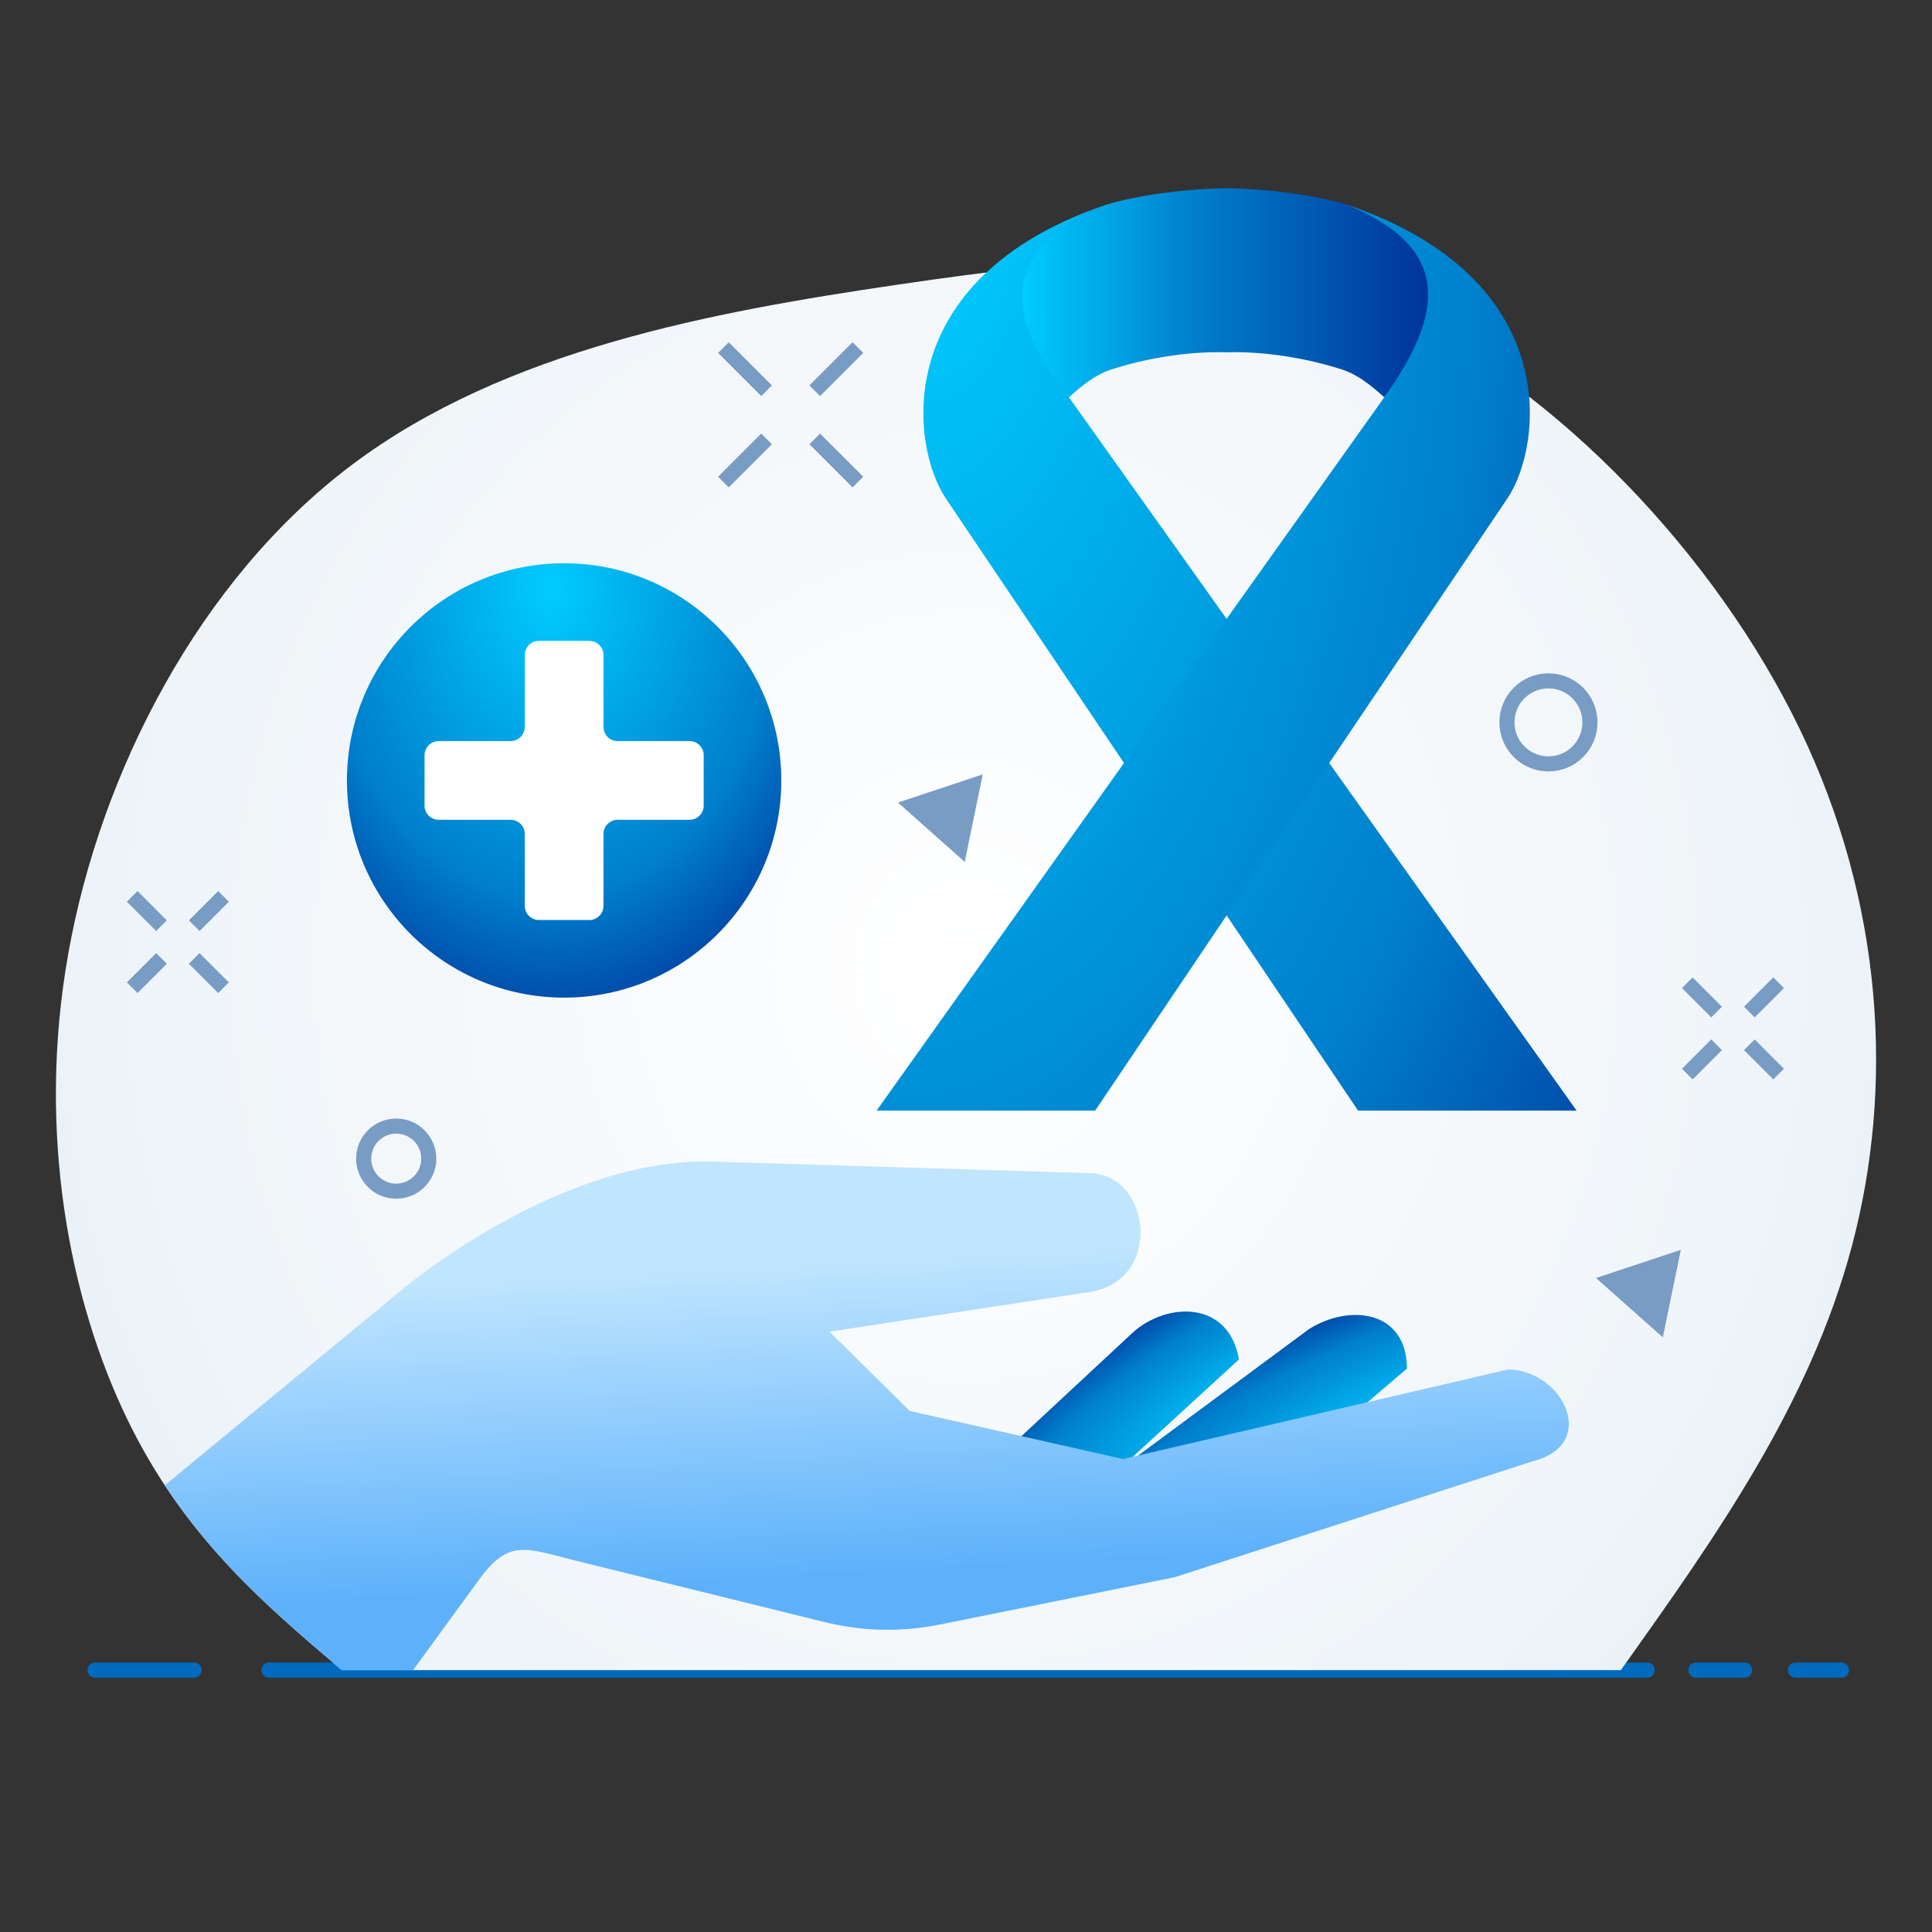 <?xml version="1.0" encoding="UTF-8"?> <svg xmlns="http://www.w3.org/2000/svg" xmlns:xlink="http://www.w3.org/1999/xlink" clip-rule="evenodd" fill-rule="evenodd" image-rendering="optimizeQuality" shape-rendering="geometricPrecision" text-rendering="geometricPrecision" viewBox="0 0 515838 515838"><rect x="0" y="0" width="515838" height="515838" fill="#333333" stroke="none"/><linearGradient id="id0" gradientUnits="userSpaceOnUse" x1="382153" x2="272880" y1="78161.2" y2="78161.2"><stop offset="0" stop-color="#039"></stop><stop offset=".58" stop-color="#007fcc"></stop><stop offset="1" stop-color="#0cf"></stop></linearGradient><linearGradient id="id1" gradientUnits="userSpaceOnUse" x1="233669" x2="229196" y1="419960" y2="336073"><stop offset="0" stop-color="#5db1fb"></stop><stop offset="1" stop-color="#c0e5ff"></stop></linearGradient><radialGradient id="id2" cx="257919" cy="257919" gradientTransform="matrix(1.365 0 0 1.462 -94231 -119174)" gradientUnits="userSpaceOnUse" r="242993"><stop offset="0" stop-color="#fff"></stop><stop offset=".62" stop-color="#f0f5f9"></stop><stop offset="1" stop-color="#e1ebf4"></stop></radialGradient><radialGradient id="id3" cx="248279" cy="57022.5" fx="248279" fy="57022.5" gradientTransform="matrix(1.421 1.542 -.83 2.672 -57173 -478103)" gradientUnits="userSpaceOnUse" r="150102"><stop offset="0" stop-color="#0cf"></stop><stop offset=".651" stop-color="#007fcc"></stop><stop offset="1" stop-color="#039"></stop></radialGradient><radialGradient id="id4" cx="235789" cy="57022.5" fx="235789" fy="57022.5" gradientTransform="matrix(-1.421 1.542 .83 2.672 523495 -458847)" gradientUnits="userSpaceOnUse" r="150102" xlink:href="#id3"></radialGradient><radialGradient id="id5" cx="147139" cy="157346" fx="147139" fy="157346" gradientTransform="matrix(1.971 1.542 -1.151 2.672 38267 -489888)" gradientUnits="userSpaceOnUse" r="40691.9" xlink:href="#id3"></radialGradient><radialGradient id="id6" cx="380387" cy="376773" fx="380387" fy="376773" gradientTransform="matrix(-1.838 -.182 -2.54 1.438 2036750 -95917)" gradientUnits="userSpaceOnUse" r="39452.5" xlink:href="#id3"></radialGradient><radialGradient id="id7" cx="336958" cy="371898" fx="336958" fy="371898" gradientTransform="matrix(-1.934 .04 -2.306 1.918 1845960 -354978)" gradientUnits="userSpaceOnUse" r="34264.4" xlink:href="#id3"></radialGradient><g id="Layer_x0020_1"><g id="_596893280"><path d="m0 0h515838v515838h-515838z" fill="none"></path><path d="m25388 445916h26438m19985 0h367955m13036 0h13010m13563 0h12283" fill="none" stroke="#006bbe" stroke-linecap="round" stroke-linejoin="round" stroke-width="4029.67"></path><path d="m91278 445916c-21157-17966-42314-35932-57426-67248s-24180-75982-15616-124090 34758-99659 75730-130472c40971-30813 96719-40888 145751-48108 49031-7221 91346-11586 133661 8228 42314 19814 84630 63808 107131 110405 22500 46597 25187 95797 13928 138112s-36464 77744-61669 113173c-113830 0-227660 0-341490 0z" fill="url(#id2)"></path><path d="m295508 54604c-28198 11619-26206 28857-10104 51481l135549 190452h-58354l-110072-163467c-9372-13918-15364-58731 42981-78466z" fill="url(#id3)"></path><path d="m295508 54604c-35552 14550-21332 37205-10104 51481 3369-3057 6974-6025 11256-7415 8809-2860 20217-4930 30839-4604 10622-326 22030 1744 30840 4604 4281 1390 7886 4358 11255 7415 11228-14276 25537-36843-10103-51481-7844-2343-20221-4172-31992-4367-11770 195-24147 2024-31991 4367z" fill="url(#id0)"></path><path d="m359490 54604c28199 11619 26206 28857 10104 51481l-135548 190452h58353l110073-163467c9371-13918 15364-58731-42982-78466z" fill="url(#id4)"></path><path d="m262262 393167 40257-37437c9165-8201 25619-8505 28272 7247l-36438 33412z" fill="url(#id7)"></path><path d="m296747 393892 52725-39001c10364-6621 26093-5450 26180 10523l-28153 23997z" fill="url(#id6)"></path><path d="m43994 396566 63791-52598s41644-35064 82455-33820l101282 3096c15824 906 18903 28534-407 31681l-69646 10623 21425 21167 56965 12837 102891-23927c14614 349 24263 19993 6556 24498l-95652 30985-62106 12518c-11099 2238-21029 2023-32021-690l-65859-16258c-13147-3245-17721-5958-25696 4982l-17683 24256h-19011c-16764-14236-33527-28473-47284-49350z" fill="url(#id1)"></path><circle cx="150619" cy="208375" fill="url(#id5)" r="57987"></circle><path d="m143876 171111h13485c2076 0 3768 1692 3768 3767v19219c0 2075 1692 3767 3767 3767h19219c2076 0 3768 1692 3768 3767v13486c0 2075-1692 3768-3768 3768h-19219c-2075 0-3767 1692-3767 3767v19219c0 2075-1692 3768-3768 3768h-13485c-2075 0-3768-1693-3768-3768v-19219c0-2075-1692-3767-3767-3767h-19219c-2075 0-3767-1693-3767-3768v-13486c0-2075 1692-3767 3767-3767h19219c2075 0 3767-1692 3767-3767v-19219c0-2075 1693-3767 3768-3767z" fill="#fff"></path><path d="m229059 92803-11522 11522m-24385-11522 11522 11522m12863 12864 11522 11520m-24385-11520-11521 11520" fill="none" stroke="#799cc5" stroke-linejoin="round" stroke-width="4029.67"></path><path d="m262389 206758-22642 7519 17834 15849z" fill="#799cc5"></path><path d="m448776 333702-22642 7519 17834 15850z" fill="#799cc5"></path><g fill="none" stroke="#799cc5" stroke-linejoin="round" stroke-width="4029.67"><circle cx="413431" cy="192873" r="11083"></circle><path d="m474888 262391-7824 7825m-16562-7825 7825 7825m8737 8736 7824 7825m-16561-7825-7825 7825"></path><path d="m59682 239336-7825 7826m-16561-7826 7825 7826m8736 8736 7824 7824m-16560-7824-7825 7824"></path><circle cx="105790" cy="309351" r="8690"></circle></g></g></g></svg> 